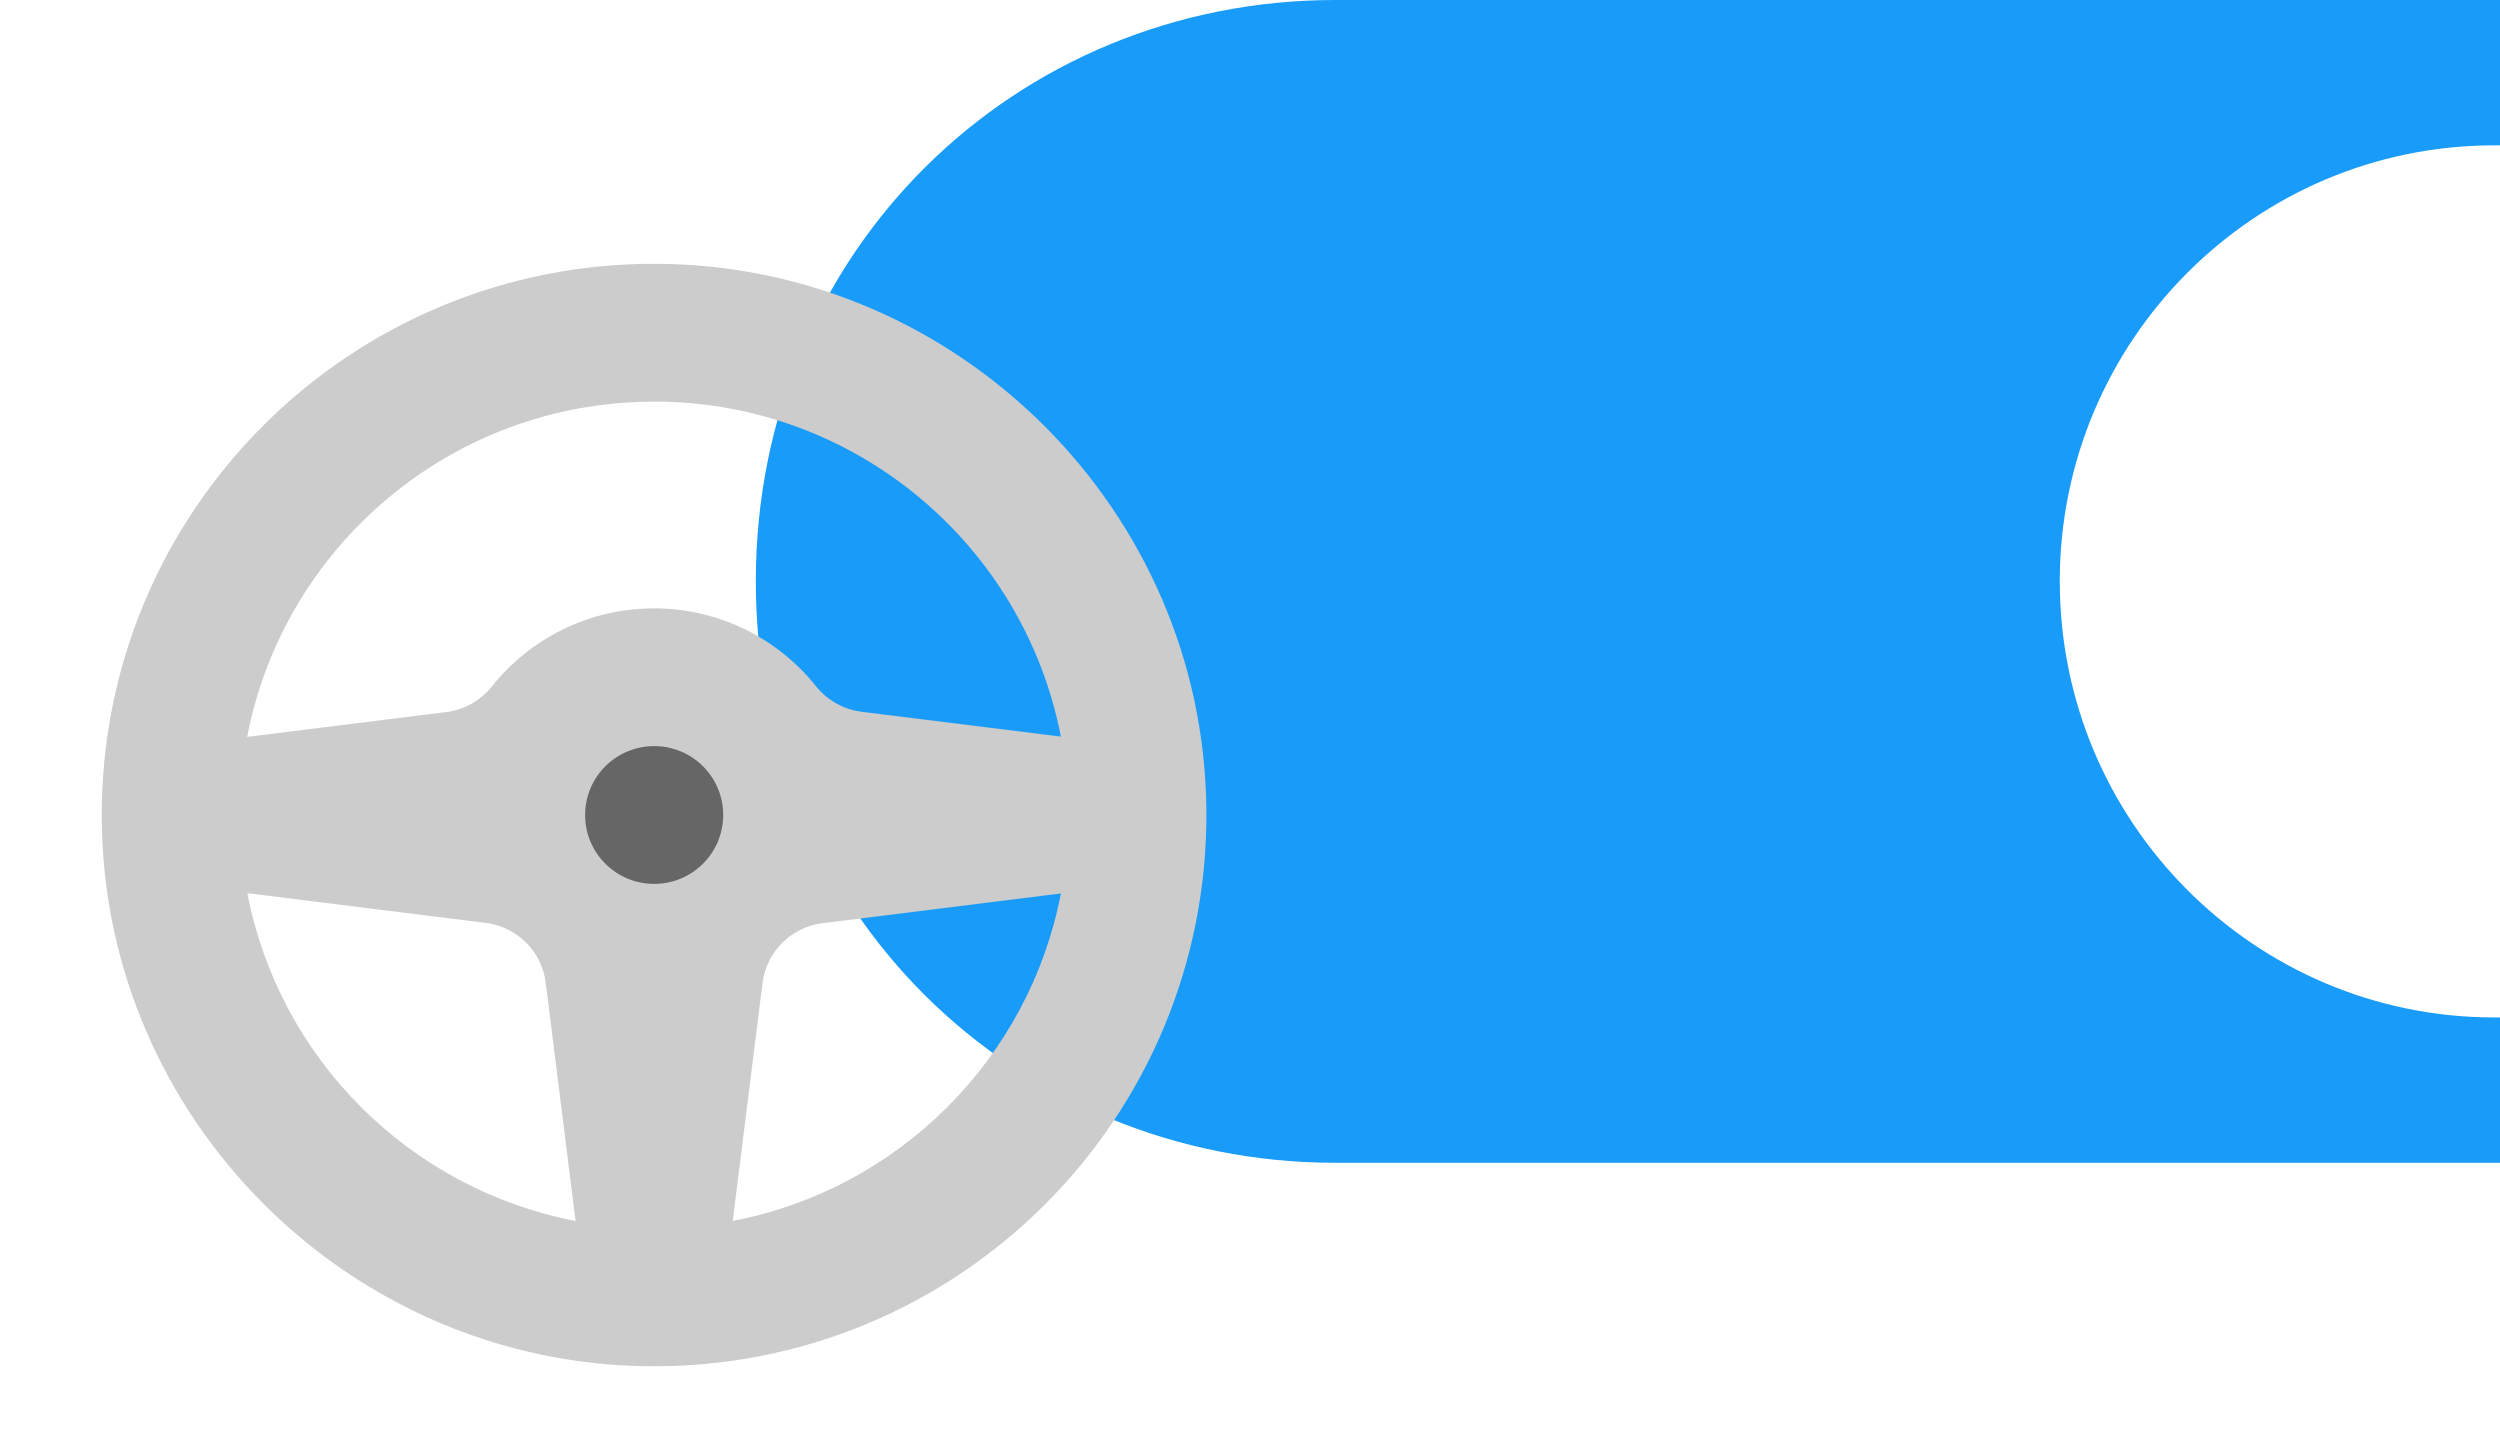 <svg width="172" height="100" viewBox="0 0 172 100" fill="none" xmlns="http://www.w3.org/2000/svg">
<path d="M141.712 40C141.712 23.431 155.101 10 171.617 10H171.999V0H91.872C69.851 0 52 17.284 52 40C52 62.716 69.851 80 91.872 80H172V70H171.618C155.102 70 141.714 56.569 141.714 40" fill="#199BFA"/>
<ellipse cx="45.613" cy="56.686" rx="6.742" ry="6.729" fill="#666666"/>
<path d="M50.41 84.006L52.462 67.635C52.731 65.484 54.429 63.786 56.587 63.517L72.991 61.469C70.802 72.848 61.816 81.817 50.414 84.001M45.006 60.812C42.382 60.812 40.257 58.692 40.257 56.072C40.257 53.452 42.382 51.332 45.006 51.332C47.631 51.332 49.756 53.452 49.756 56.072C49.756 58.692 47.631 60.812 45.006 60.812ZM17.018 61.448L33.421 63.496C35.576 63.765 37.277 65.459 37.547 67.613L39.599 84.001C28.188 81.812 19.202 72.84 17.018 61.448ZM45.002 27.63C58.892 27.63 70.46 37.55 72.987 50.679L59.272 48.968C58.041 48.814 56.921 48.183 56.143 47.214C53.531 43.95 49.508 41.855 44.998 41.855C40.488 41.855 36.452 43.955 33.84 47.227C33.066 48.2 31.942 48.836 30.706 48.989L17.005 50.7C19.523 37.563 31.096 27.635 44.994 27.635M45.331 18.15C24.084 17.971 6.822 35.199 7.001 56.405C7.177 76.996 24.037 93.823 44.669 93.998C65.916 94.177 83.178 76.953 82.999 55.743C82.828 35.152 65.963 18.325 45.331 18.15Z" fill="#CCCCCC"/>
</svg>
